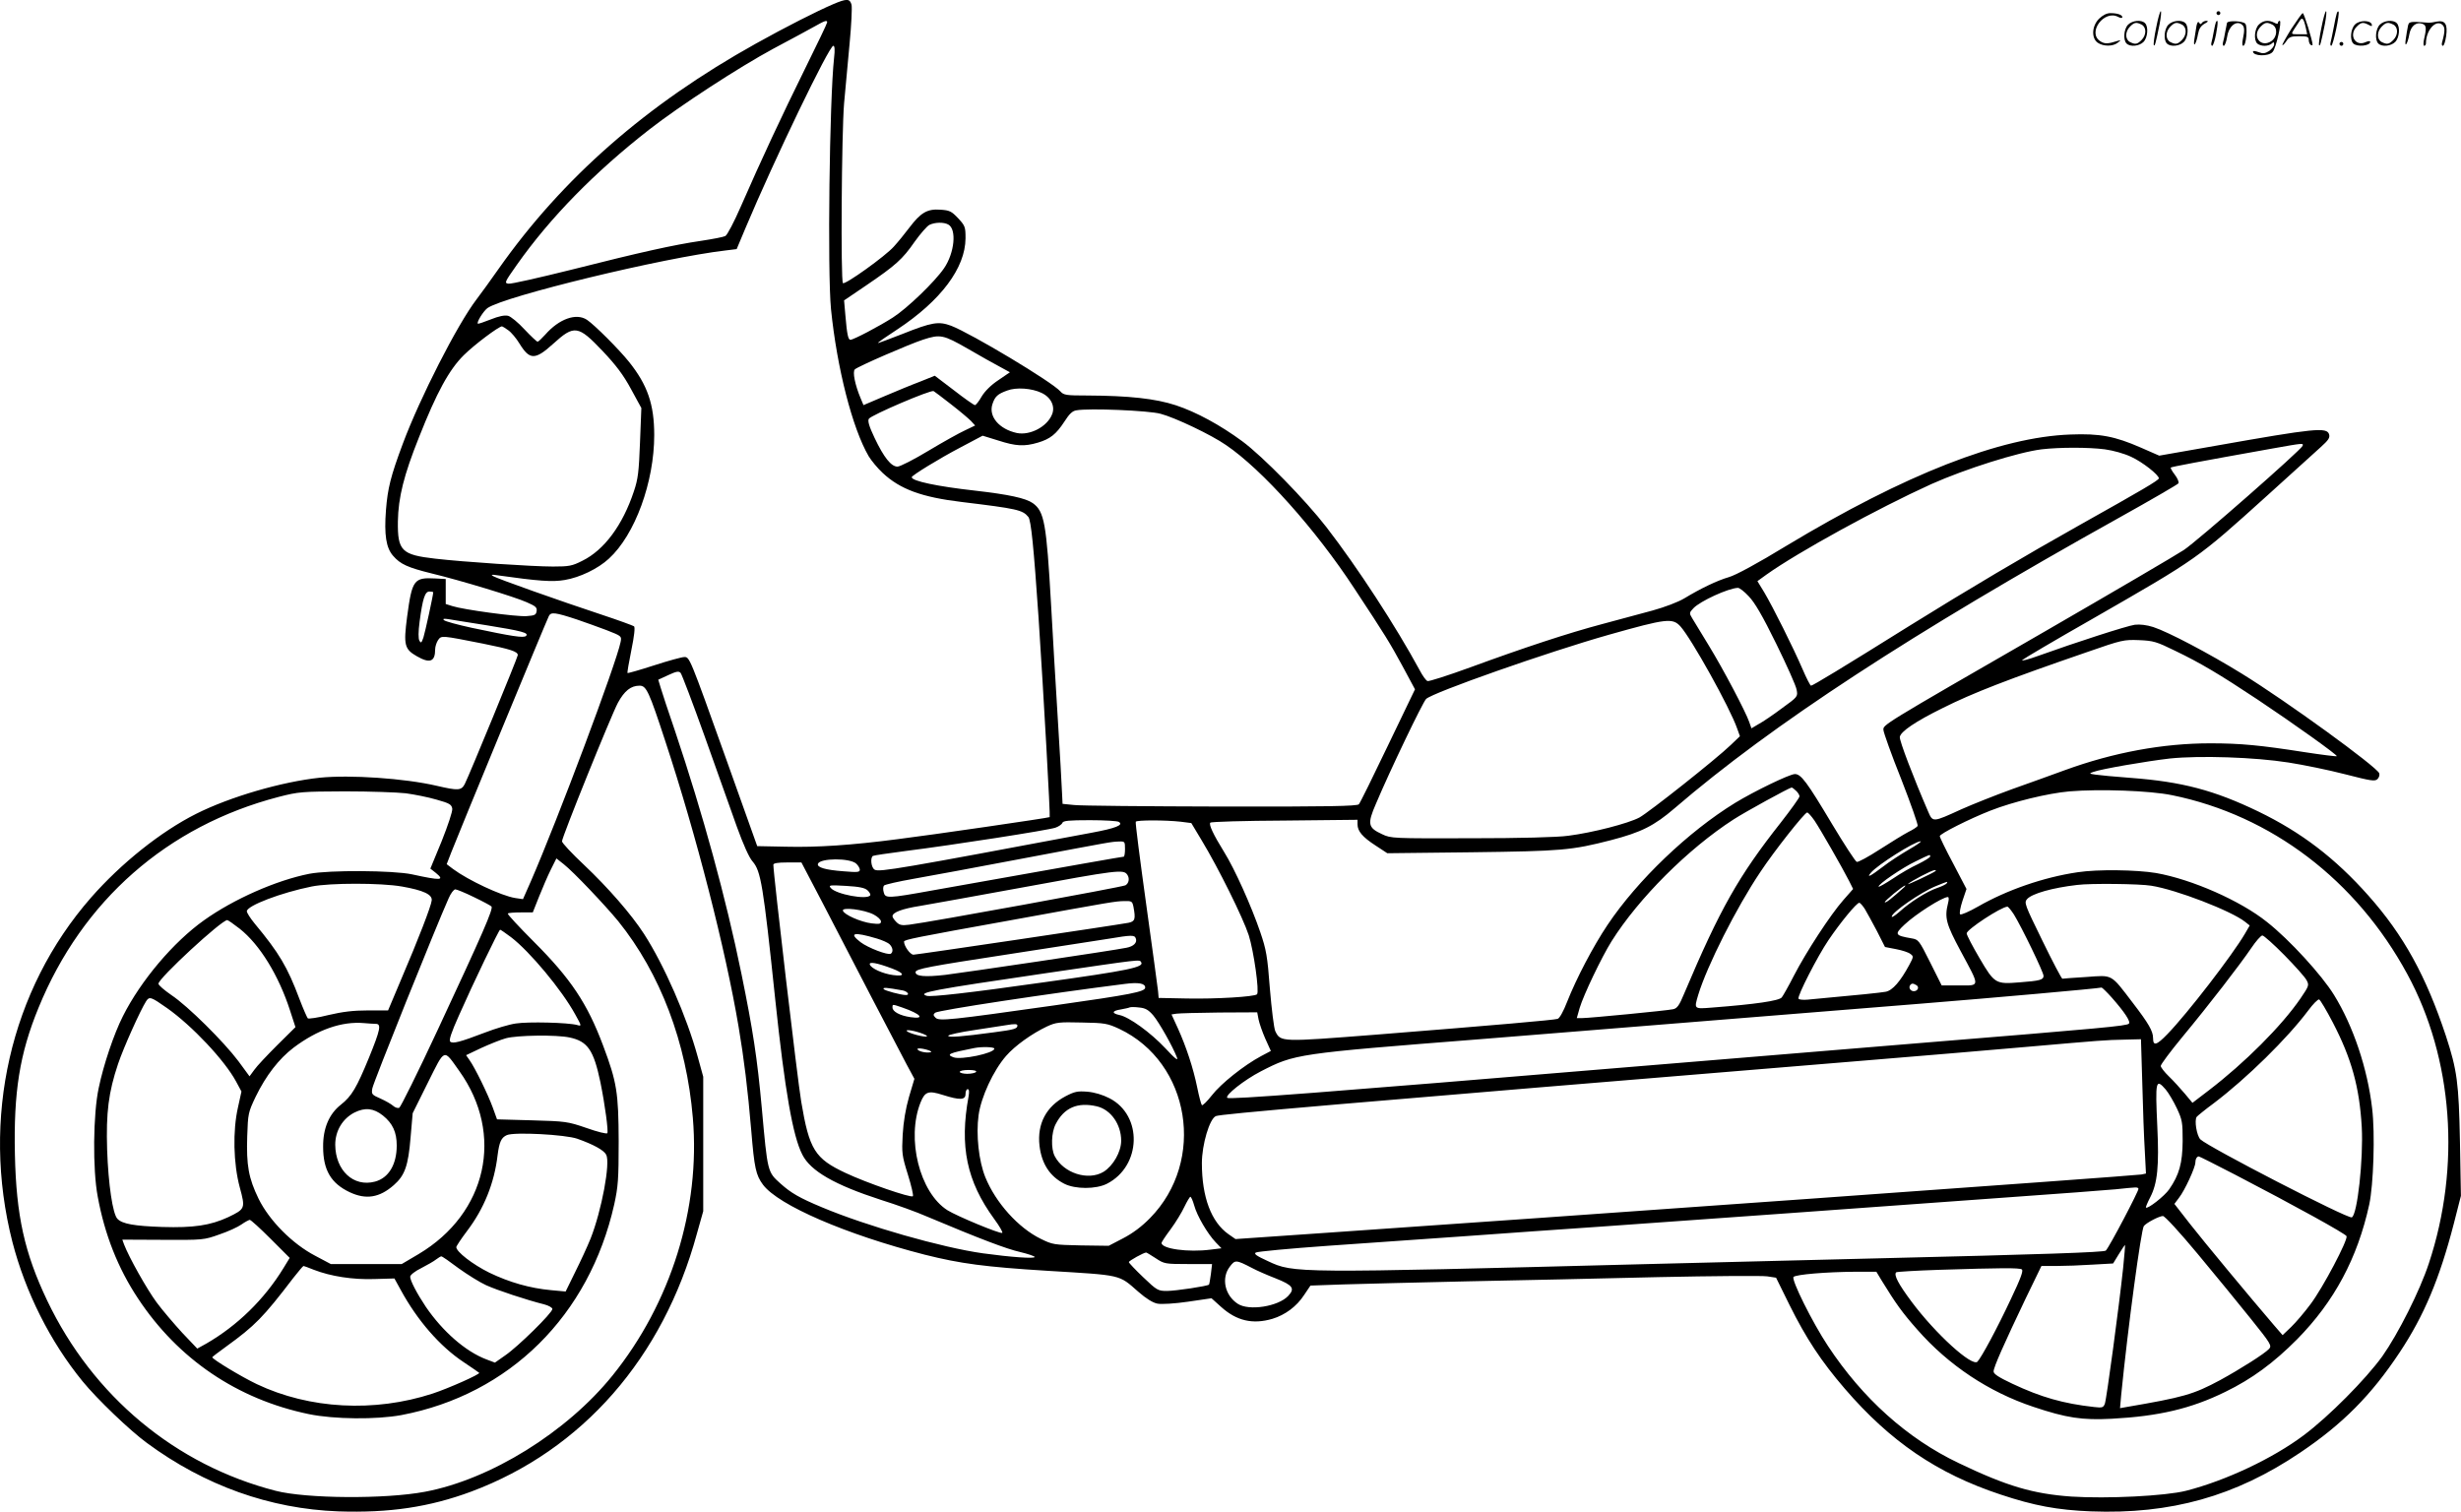 <?xml version="1.0" encoding="UTF-8"?>
<svg xmlns="http://www.w3.org/2000/svg" version="1.0" viewBox="0 0 1280.702 786.704" preserveAspectRatio="xMidYMid meet">
  <g transform="translate(-0.542,786.836) scale(0.1,-0.1)" fill="#000000" stroke="none">
    <path d="M4340 7846 c-80 -34 -246 -118 -400 -204 -570 -317 -1007 -700 -1340 -1173 -40 -57 -92 -129 -115 -159 -100 -131 -295 -514 -383 -750 -64 -171 -79 -233 -88 -346 -10 -130 1 -197 37 -238 38 -44 76 -61 201 -92 150 -36 433 -122 495 -150 46 -20 54 -27 51 -46 -3 -20 -10 -23 -52 -26 -54 -4 -331 34 -386 52 l-35 11 0 65 0 65 -54 3 c-112 6 -121 -7 -147 -200 -19 -146 -14 -168 51 -205 68 -39 95 -28 95 36 0 14 7 36 15 48 18 25 15 25 233 -18 143 -29 182 -41 182 -60 0 -11 -253 -626 -276 -671 -18 -34 -34 -35 -146 -9 -168 39 -450 58 -609 42 -197 -21 -466 -99 -643 -188 -183 -92 -389 -256 -547 -436 -420 -480 -573 -1150 -409 -1792 68 -262 196 -518 365 -725 75 -92 246 -256 335 -321 301 -222 641 -343 996 -356 264 -9 474 22 692 103 578 216 998 696 1174 1342 l33 117 0 350 0 350 -29 105 c-57 208 -174 475 -279 638 -66 102 -187 241 -313 360 -63 59 -114 114 -114 122 0 22 254 651 291 721 34 62 67 89 113 89 35 0 49 -30 134 -290 160 -485 313 -1081 381 -1485 28 -165 48 -327 66 -541 16 -194 24 -231 61 -281 80 -107 432 -259 841 -364 187 -47 315 -64 638 -84 393 -24 370 -18 474 -109 41 -36 77 -58 100 -62 20 -4 90 0 158 10 l123 18 50 -45 c81 -73 165 -92 267 -62 66 20 126 64 165 124 l33 49 170 6 c93 3 384 10 645 16 261 5 709 15 995 22 286 6 541 8 567 4 l46 -7 70 -142 c86 -173 164 -292 288 -436 236 -274 480 -441 809 -550 177 -59 297 -81 471 -88 416 -16 752 78 1090 306 220 148 370 299 517 521 127 191 208 384 282 670 l37 145 -5 280 c-6 310 -15 374 -73 552 -104 313 -220 524 -403 730 -174 196 -350 330 -573 438 -230 111 -398 155 -663 175 -82 6 -166 14 -185 17 -33 5 -34 6 -11 14 39 15 277 56 399 70 155 16 439 7 617 -21 77 -12 209 -39 294 -61 136 -35 156 -38 169 -25 8 8 12 21 9 30 -13 34 -485 377 -716 519 -170 105 -383 217 -460 242 -35 11 -68 15 -96 12 -42 -6 -311 -93 -500 -161 -55 -20 -93 -30 -85 -22 8 7 170 103 360 211 557 320 546 312 917 647 124 112 247 224 275 249 41 37 49 49 44 67 -12 38 -73 32 -593 -60 l-291 -51 -96 42 c-135 59 -213 74 -366 68 -365 -13 -860 -207 -1478 -579 -149 -91 -264 -153 -299 -163 -62 -18 -147 -59 -233 -111 -32 -19 -100 -45 -165 -63 -60 -16 -177 -48 -260 -70 -181 -48 -408 -123 -689 -226 -115 -42 -215 -74 -222 -71 -8 3 -26 28 -41 57 -123 227 -322 533 -485 744 -109 141 -331 368 -438 447 -114 84 -239 152 -345 187 -106 35 -245 50 -461 51 -110 0 -123 2 -140 21 -44 50 -463 301 -569 342 -65 24 -99 19 -254 -43 -69 -27 -126 -48 -127 -47 -2 2 44 34 101 71 227 150 354 320 355 474 0 59 -2 65 -38 104 -35 37 -45 42 -93 45 -68 5 -102 -15 -161 -93 -24 -32 -60 -76 -81 -99 -43 -49 -255 -201 -265 -190 -12 11 -7 780 6 935 7 80 20 222 29 315 9 94 13 182 10 198 -9 33 -24 34 -97 3z m-30 -94 c0 -5 -52 -114 -116 -243 -120 -243 -227 -472 -334 -717 -34 -78 -70 -147 -80 -152 -9 -5 -66 -16 -126 -25 -143 -21 -314 -59 -678 -151 -165 -41 -310 -74 -324 -72 -23 3 -21 7 43 98 175 248 407 484 689 704 159 124 468 325 646 421 91 48 188 101 215 116 53 30 65 34 65 21z m36 -184 c-24 -219 -35 -1114 -16 -1309 31 -306 111 -619 196 -765 14 -23 46 -62 73 -87 91 -85 203 -126 411 -151 288 -35 317 -41 347 -78 14 -17 28 -157 53 -523 27 -409 62 -1036 58 -1039 -5 -4 -622 -94 -793 -115 -237 -31 -418 -43 -579 -39 l-150 3 -162 454 c-190 531 -190 531 -218 530 -12 0 -82 -19 -156 -43 -74 -24 -137 -42 -139 -40 -2 2 7 55 20 119 15 73 20 118 14 124 -6 4 -82 32 -170 61 -215 71 -542 187 -563 200 -13 8 -9 9 18 5 220 -31 290 -36 354 -25 79 13 174 59 230 111 136 124 236 399 236 643 0 160 -35 261 -131 381 -52 65 -179 192 -219 219 -56 37 -145 5 -217 -77 -18 -20 -36 -37 -40 -37 -4 0 -35 29 -68 64 -33 36 -72 68 -86 71 -18 4 -48 -2 -90 -19 -35 -14 -65 -24 -67 -22 -7 8 29 65 50 81 89 62 914 262 1240 300 l57 7 47 112 c148 352 434 946 456 946 7 0 9 -20 4 -62z m594 -868 c45 -24 33 -148 -22 -228 -48 -70 -191 -208 -266 -256 -70 -45 -205 -116 -221 -116 -12 0 -18 30 -26 125 l-7 80 115 78 c153 104 189 136 252 227 30 42 65 82 77 88 29 14 74 15 98 2z m-2290 -550 c16 -11 42 -42 59 -70 53 -86 81 -86 175 -1 110 100 130 97 258 -38 69 -73 107 -123 147 -197 l54 -99 -7 -179 c-6 -154 -10 -190 -32 -255 -58 -175 -154 -305 -268 -361 -53 -27 -69 -30 -153 -30 -105 0 -467 24 -613 41 -175 20 -196 41 -194 194 2 124 31 241 110 438 92 233 157 352 233 427 53 53 182 150 199 150 2 0 17 -9 32 -20z m2391 -96 c62 -36 138 -79 167 -94 l53 -29 -60 -41 c-38 -25 -70 -57 -87 -85 -14 -25 -30 -45 -35 -45 -5 0 -54 34 -109 77 l-100 76 -77 -31 c-43 -16 -127 -51 -186 -76 l-108 -46 -15 36 c-29 69 -43 138 -30 150 15 15 287 133 356 155 89 29 105 25 231 -47z m384 -230 c50 -23 73 -71 55 -113 -26 -64 -115 -110 -183 -96 -92 20 -148 86 -127 150 13 40 27 53 77 71 47 18 128 12 178 -12z m-470 -60 c44 -34 90 -73 103 -86 l22 -24 -52 -25 c-29 -13 -115 -61 -190 -106 -76 -46 -149 -83 -162 -83 -33 0 -71 48 -119 149 -29 61 -37 89 -30 100 12 19 323 152 337 144 6 -4 47 -34 91 -69z m1090 -49 c76 -20 265 -110 341 -163 187 -127 466 -438 668 -747 163 -247 183 -280 250 -403 l65 -121 -141 -293 c-77 -161 -145 -299 -151 -305 -7 -10 -162 -13 -716 -12 -388 1 -733 4 -766 8 l-60 6 -3 60 c-1 33 -11 206 -22 385 -11 179 -27 447 -35 595 -24 422 -35 482 -95 525 -37 26 -125 45 -300 65 -197 22 -330 50 -330 70 0 9 145 98 252 154 l117 62 81 -25 c93 -30 136 -32 207 -11 64 19 95 44 138 110 25 39 41 55 62 58 64 12 378 -1 438 -18z m5943 -167 c-7 -21 -547 -495 -618 -542 -36 -24 -360 -214 -720 -422 -868 -500 -845 -487 -843 -516 1 -13 42 -129 93 -256 50 -128 88 -237 85 -242 -4 -6 -25 -20 -48 -31 -23 -12 -90 -53 -149 -91 -60 -39 -114 -68 -120 -65 -7 2 -65 91 -128 196 -132 221 -162 261 -194 261 -27 0 -211 -89 -311 -150 -243 -149 -508 -402 -664 -635 -75 -112 -162 -278 -211 -402 -18 -47 -39 -85 -49 -87 -19 -6 -313 -32 -943 -82 -499 -39 -498 -39 -526 18 -7 15 -19 114 -28 220 -13 172 -19 204 -50 295 -46 135 -133 329 -188 417 -57 92 -81 144 -72 153 4 5 178 10 387 11 l379 4 0 -24 c0 -35 26 -66 94 -110 l61 -40 440 5 c468 6 518 10 724 63 158 41 225 75 331 166 507 436 1235 911 2315 1513 165 92 303 172 307 178 4 6 -5 27 -19 45 -14 18 -23 35 -21 37 4 4 142 30 528 99 163 29 163 29 158 14z m-1029 -18 c44 -6 101 -22 137 -39 59 -27 144 -94 144 -112 0 -10 -91 -63 -405 -239 -289 -162 -593 -342 -895 -530 -344 -215 -501 -310 -510 -310 -4 0 -24 39 -45 88 -48 111 -152 319 -198 397 l-36 59 47 34 c166 118 578 344 858 471 177 79 452 166 574 181 94 11 244 11 329 0z m-1853 -765 c31 -32 72 -102 143 -247 55 -112 103 -219 106 -239 7 -36 6 -37 -77 -97 -45 -34 -100 -71 -121 -82 l-37 -22 -12 34 c-18 52 -133 271 -210 397 -39 64 -78 128 -87 143 -15 25 -15 28 7 51 35 37 181 104 231 106 8 1 34 -19 57 -44z m-6846 21 c0 -14 -42 -207 -51 -235 -10 -29 -13 -31 -21 -17 -6 11 -6 46 1 99 16 121 28 157 51 157 11 0 20 -2 20 -4z m749 -142 c40 -14 109 -38 153 -55 79 -31 79 -31 73 -62 -23 -113 -326 -921 -467 -1245 l-41 -93 -41 6 c-73 12 -245 93 -323 151 l-33 25 24 62 c29 76 495 1205 508 1230 11 21 32 19 147 -19z m-469 -30 c180 -29 219 -39 203 -55 -12 -12 -74 -2 -282 42 -74 16 -140 34 -145 40 -8 7 -1 9 24 5 19 -3 109 -18 200 -32z m6210 -5 c57 -63 258 -423 296 -533 l14 -39 -48 -46 c-77 -74 -423 -348 -475 -377 -58 -31 -244 -79 -370 -95 -56 -8 -253 -13 -507 -13 -407 -1 -416 -1 -462 21 -74 34 -78 53 -32 159 72 171 244 529 261 545 36 34 633 244 951 334 301 85 331 88 372 44z m2576 -128 c131 -63 230 -122 429 -254 183 -122 417 -289 411 -294 -2 -2 -77 7 -167 21 -230 36 -334 46 -491 46 -246 0 -503 -47 -758 -140 -63 -23 -187 -68 -275 -99 -88 -32 -206 -79 -262 -104 -151 -69 -149 -69 -174 -11 -75 173 -150 369 -147 387 4 28 80 80 224 151 156 78 333 147 754 292 178 62 188 64 267 61 75 -3 91 -8 189 -56z m-7653 -446 c63 -176 138 -387 167 -469 34 -94 64 -161 82 -181 43 -50 55 -119 118 -720 50 -473 91 -709 141 -806 43 -85 168 -157 409 -235 80 -25 188 -64 240 -87 278 -117 413 -168 483 -184 42 -10 77 -22 77 -26 0 -10 -124 -1 -270 19 -213 30 -602 141 -836 239 -120 50 -162 75 -217 124 -68 61 -67 59 -97 391 -24 263 -46 406 -106 700 -81 396 -200 830 -346 1265 -34 99 -67 199 -74 223 l-13 43 52 24 c41 19 54 22 64 12 6 -6 63 -156 126 -332z m5679 -282 c10 -9 18 -22 18 -29 0 -7 -44 -68 -97 -136 -220 -279 -316 -448 -503 -890 -26 -63 -37 -78 -59 -82 -32 -7 -435 -46 -473 -46 l-27 0 15 53 c20 67 113 262 166 347 141 224 398 481 635 634 62 40 290 165 302 166 3 0 13 -7 23 -17z m1957 -23 c516 -105 959 -442 1224 -931 238 -438 280 -1000 112 -1506 -47 -143 -159 -365 -242 -483 -86 -119 -278 -313 -409 -411 -160 -120 -405 -236 -613 -289 -107 -27 -410 -42 -596 -30 -199 14 -336 54 -588 175 -266 127 -499 336 -679 609 -81 122 -192 346 -179 359 13 13 171 26 319 27 l112 0 29 -48 c72 -117 106 -165 184 -253 163 -186 373 -325 604 -402 173 -58 254 -70 408 -62 244 13 412 52 591 140 138 67 252 151 374 274 193 196 314 422 375 701 22 102 31 369 15 500 -24 207 -98 428 -198 590 -64 104 -232 288 -349 380 -138 111 -391 222 -577 255 -103 17 -305 20 -409 4 -177 -26 -369 -93 -517 -178 -47 -27 -89 -45 -94 -41 -5 5 1 36 12 70 l21 62 -69 132 c-39 73 -70 137 -70 143 0 12 152 89 264 133 118 46 298 90 411 100 156 13 419 4 534 -20z m-9192 10 c44 -6 116 -20 160 -33 68 -19 78 -25 82 -47 2 -14 -22 -86 -55 -169 l-59 -143 28 -22 c49 -40 28 -41 -123 -8 -98 21 -432 23 -535 3 -172 -34 -394 -132 -548 -242 -159 -113 -329 -314 -422 -499 -47 -93 -101 -253 -126 -374 -29 -135 -32 -423 -5 -565 36 -197 105 -372 209 -529 209 -317 518 -526 890 -603 131 -27 351 -29 481 -5 563 107 978 518 1108 1097 20 92 23 129 23 329 -1 251 -9 306 -81 497 -82 219 -168 348 -360 540 -78 78 -139 144 -136 147 3 4 33 6 68 6 l62 0 33 83 c18 45 45 108 61 140 l29 58 38 -30 c51 -40 215 -213 284 -297 219 -272 355 -631 388 -1023 40 -471 -114 -964 -418 -1341 -238 -295 -635 -541 -976 -605 -207 -39 -618 -36 -777 5 -521 134 -951 492 -1189 990 -118 248 -161 441 -168 760 -7 324 24 523 123 764 228 558 670 946 1249 1097 105 27 120 28 345 29 130 0 272 -5 317 -10z m7331 -142 c31 -46 146 -247 180 -314 l21 -42 -51 -58 c-67 -76 -194 -271 -257 -393 -27 -53 -56 -104 -63 -113 -13 -18 -139 -36 -360 -53 -99 -8 -97 -9 -75 66 46 151 198 453 323 639 72 109 231 310 244 310 5 0 22 -19 38 -42z m-3620 -7 c26 -16 -16 -33 -140 -56 -990 -186 -1106 -206 -1130 -193 -19 9 -25 62 -10 72 5 3 82 14 173 26 238 30 741 108 777 121 17 6 33 17 36 25 4 11 33 14 143 14 76 0 144 -4 151 -9z m322 1 l55 -7 54 -90 c86 -142 215 -402 245 -494 26 -82 56 -294 43 -307 -12 -13 -215 -25 -364 -22 l-148 3 -3 35 c-2 19 -30 224 -62 454 -32 231 -57 423 -54 428 6 9 153 9 234 0z m-290 -142 c0 -22 -3 -40 -7 -40 -7 0 -234 -40 -992 -175 -238 -43 -249 -43 -257 -9 -4 14 -3 29 2 34 5 5 74 21 154 35 80 14 334 61 565 105 482 91 460 87 503 89 31 1 32 0 32 -39z m4079 -3 c-41 -24 -103 -64 -136 -90 -63 -48 -86 -60 -62 -31 34 41 227 163 259 164 8 0 -19 -19 -61 -43z m111 -36 c0 -5 -28 -22 -62 -39 -35 -16 -94 -50 -132 -76 -38 -25 -71 -44 -74 -42 -8 9 123 99 193 132 78 38 75 37 75 25z m-5589 -37 c10 -9 19 -24 19 -32 0 -13 -13 -14 -84 -8 -95 7 -140 20 -134 39 11 30 166 31 199 1z m-174 -206 c61 -117 175 -337 253 -488 79 -151 161 -309 183 -350 l41 -76 -28 -94 c-18 -63 -29 -130 -33 -197 -5 -95 -4 -108 27 -207 18 -58 30 -109 26 -113 -10 -10 -242 70 -350 121 -160 75 -189 121 -231 371 -19 111 -145 1184 -145 1233 0 8 22 12 73 12 l73 0 111 -212z m1585 148 c13 -19 8 -45 -10 -55 -17 -9 -1019 -192 -1125 -205 -39 -5 -51 -2 -67 14 -11 11 -20 24 -20 30 0 20 49 39 145 54 55 9 284 51 510 92 521 96 547 99 567 70z m4207 20 c-11 -10 -153 -77 -144 -68 13 14 124 72 138 72 6 0 8 -2 6 -4z m57 -65 c-4 -5 -26 -16 -50 -24 -53 -18 -140 -73 -195 -123 -23 -20 -41 -32 -41 -26 0 22 151 127 230 159 64 26 63 26 56 14z m-8040 -16 c114 -20 160 -42 156 -73 -3 -29 -68 -198 -160 -413 l-67 -159 -105 0 c-77 0 -132 -7 -205 -24 -55 -14 -104 -21 -108 -17 -4 5 -24 50 -43 100 -63 168 -106 240 -234 394 -22 27 -40 55 -40 63 0 29 179 97 338 129 95 19 359 19 468 0z m9104 4 c130 -20 417 -131 489 -188 l24 -19 -25 -43 c-65 -111 -300 -416 -403 -522 -57 -59 -75 -64 -75 -21 0 36 -23 76 -106 184 -116 152 -102 144 -241 134 -65 -4 -121 -8 -125 -9 -4 0 -51 89 -104 198 -93 190 -96 198 -79 217 26 28 130 58 260 73 70 9 325 6 385 -4z m-6680 -24 c11 -10 17 -22 14 -26 -15 -25 -178 5 -205 38 -13 15 -7 16 79 11 69 -4 98 -10 112 -23z m5395 16 c-67 -60 -96 -83 -101 -78 -5 4 94 86 106 87 2 0 0 -4 -5 -9z m-7444 -51 c46 -22 87 -44 92 -49 11 -11 -44 -137 -281 -645 -102 -219 -192 -400 -199 -403 -8 -3 -22 2 -31 10 -10 9 -39 26 -66 38 -46 20 -48 23 -43 53 4 28 334 849 397 989 11 26 27 47 35 47 7 0 51 -18 96 -40z m7672 -32 c-19 -76 -10 -108 65 -248 103 -192 104 -180 -7 -180 l-91 0 -60 120 c-58 116 -61 119 -97 125 -87 15 -90 21 -37 71 58 55 198 144 226 144 6 0 6 -13 1 -32z m-4239 -19 c12 -64 8 -76 -26 -83 -70 -13 -1101 -166 -1119 -166 -17 0 -49 45 -49 68 0 10 53 21 565 113 522 95 534 97 581 98 39 1 42 -1 48 -30z m3806 -11 c11 -18 39 -70 63 -115 l42 -83 57 -11 c32 -6 66 -17 75 -25 17 -12 17 -15 -5 -56 -46 -86 -88 -135 -124 -141 -28 -5 -132 -16 -406 -41 -23 -2 -45 0 -47 5 -8 12 99 221 156 305 60 89 146 194 160 194 5 0 18 -15 29 -32z m776 -29 c40 -65 154 -300 154 -319 0 -21 -19 -26 -125 -34 -124 -10 -130 -7 -207 124 -37 63 -68 122 -68 131 0 20 178 137 212 139 4 0 19 -18 34 -41z m-5934 0 c21 -11 38 -27 38 -36 0 -13 -8 -15 -49 -10 -56 7 -143 45 -149 66 -7 20 110 6 160 -20z m-3299 -74 c104 -82 203 -243 262 -426 l28 -86 -95 -94 c-52 -52 -106 -109 -119 -128 l-25 -34 -58 79 c-76 101 -263 287 -349 344 -36 25 -67 51 -67 59 0 28 328 331 358 331 4 0 33 -20 65 -45z m1412 -44 c97 -74 264 -274 334 -402 34 -61 34 -62 10 -55 -47 13 -255 18 -319 8 -36 -5 -108 -27 -160 -47 -131 -50 -169 -60 -182 -47 -7 7 6 47 45 134 75 170 209 448 215 448 3 0 29 -18 57 -39z m1904 -7 c27 -8 57 -21 66 -30 17 -17 20 -40 6 -49 -15 -9 -119 31 -157 60 -64 49 -36 55 85 19z m1347 1 c9 -22 -11 -42 -49 -49 -67 -14 -837 -128 -942 -141 -106 -12 -155 -8 -155 14 0 17 64 29 495 95 231 36 461 71 510 79 119 20 135 20 141 2z m5978 -88 c55 -56 107 -114 115 -130 14 -26 12 -30 -32 -95 -98 -143 -290 -335 -477 -478 l-85 -65 -40 48 c-22 26 -59 67 -82 89 -24 23 -43 48 -43 55 0 8 50 75 111 149 145 175 302 379 359 463 25 37 51 67 59 67 7 0 59 -46 115 -103z m-5950 -36 c17 -26 -63 -43 -509 -105 -388 -55 -585 -77 -607 -70 -51 16 22 30 622 118 499 73 485 72 494 57z m-1296 -33 c66 -25 69 -43 5 -34 -54 7 -115 35 -121 55 -5 16 36 9 116 -21z m1317 -99 c0 -22 -72 -36 -474 -93 -538 -76 -599 -83 -617 -64 -12 12 -13 17 -2 26 16 13 592 100 988 150 70 9 105 3 105 -19z m4014 12 c16 -10 6 -31 -14 -31 -17 0 -28 17 -20 30 8 12 16 12 34 1z m-5276 -27 c25 -5 39 -24 17 -24 -26 0 -111 23 -116 31 -6 10 16 8 99 -7z m6291 -36 c68 -77 101 -127 90 -137 -13 -12 -132 -23 -1089 -101 -473 -39 -1155 -95 -1515 -125 -1597 -133 -2078 -170 -2088 -160 -13 13 88 93 175 138 177 91 184 92 1138 167 352 28 910 73 1240 100 330 27 805 65 1055 85 374 30 914 78 942 84 3 0 27 -23 52 -51z m-10119 -56 c130 -92 299 -271 359 -382 l28 -52 -18 -82 c-28 -122 -24 -293 9 -416 30 -111 29 -113 -60 -156 -93 -43 -180 -56 -343 -51 -146 5 -208 16 -233 42 -25 24 -48 182 -54 360 -6 194 7 298 57 447 29 86 116 279 146 326 17 26 25 23 109 -36z m11271 -76 c97 -187 138 -335 150 -543 9 -165 -23 -459 -52 -470 -22 -8 -745 365 -788 406 -19 20 -32 99 -19 117 4 5 44 38 89 71 173 131 383 338 491 482 25 34 51 60 57 58 6 -2 38 -56 72 -121z m-7445 79 c98 -34 121 -62 42 -50 -55 8 -93 29 -93 50 0 18 -2 18 51 0z m1306 -41 c31 -37 102 -163 123 -218 8 -21 -8 -9 -60 47 -77 82 -189 163 -239 173 -42 9 -39 22 7 29 20 4 42 8 47 11 6 2 28 2 50 -1 31 -3 47 -12 72 -41z m548 -21 c4 -20 20 -66 35 -100 l29 -64 -51 -27 c-88 -47 -209 -143 -256 -204 -25 -32 -49 -55 -52 -51 -4 5 -15 46 -24 91 -21 103 -58 214 -101 309 l-33 72 26 4 c15 2 115 5 223 6 l197 1 7 -37z m-4594 -23 c30 0 24 -30 -35 -175 -65 -158 -90 -201 -147 -246 -61 -48 -93 -123 -92 -219 0 -121 41 -190 138 -236 85 -40 155 -29 230 37 57 50 75 100 87 247 l11 127 79 159 c91 182 80 178 164 60 235 -329 144 -740 -212 -952 l-88 -52 -184 0 -185 0 -81 43 c-119 62 -239 183 -295 297 -52 107 -64 174 -59 326 4 117 5 123 44 205 54 111 121 197 197 255 125 94 251 138 366 128 24 -2 52 -4 62 -4z m3869 -26 c370 -175 453 -687 160 -985 -43 -44 -90 -79 -140 -105 l-75 -39 -145 2 c-140 3 -147 4 -208 34 -117 57 -235 188 -289 321 -34 84 -49 221 -35 323 13 94 76 231 143 308 46 53 134 116 212 153 48 22 62 24 182 21 121 -2 134 -5 195 -33z m-530 17 c0 -16 -15 -21 -122 -35 -170 -23 -238 -28 -238 -18 0 5 62 19 138 30 75 12 148 23 162 25 47 8 60 7 60 -2z m-491 -43 c13 -5 22 -10 20 -13 -7 -7 -93 15 -104 27 -11 11 40 3 84 -14z m-1839 -19 c94 -20 125 -66 160 -233 24 -118 42 -254 36 -265 -3 -5 -52 7 -108 27 -99 34 -109 35 -285 40 l-181 5 -22 61 c-25 69 -93 208 -121 247 l-18 26 80 38 c44 20 101 43 127 50 58 16 264 19 332 4z m8184 -241 c3 -128 9 -286 13 -350 l6 -117 -24 -5 c-26 -6 -3153 -229 -4279 -306 l-435 -30 -36 25 c-90 63 -139 193 -139 370 0 96 40 232 73 245 28 11 555 57 3387 290 272 22 646 54 830 70 390 34 409 36 516 38 l81 2 7 -232z m-6307 164 c-24 -5 -67 6 -67 17 0 5 19 4 43 -2 26 -7 35 -13 24 -15z m333 19 c0 -24 -174 -60 -213 -45 -39 15 -24 22 108 48 40 8 105 6 105 -3z m-95 -121 c-3 -5 -24 -10 -46 -10 -21 0 -39 5 -39 10 0 6 21 10 46 10 27 0 43 -4 39 -10z m6191 -92 c15 -18 41 -62 58 -98 28 -60 30 -73 30 -170 -1 -115 -18 -176 -70 -251 -24 -35 -112 -104 -121 -95 -2 2 8 26 22 53 38 73 47 163 37 370 -11 238 -8 251 44 191z m-6230 -35 c-48 -260 -10 -442 133 -638 28 -38 47 -71 42 -73 -14 -5 -235 87 -285 118 -145 92 -215 373 -140 561 23 57 41 63 116 39 89 -28 118 -27 118 5 0 14 5 25 11 25 8 0 9 -12 5 -37z m-3048 -100 c51 -41 72 -87 72 -156 0 -99 -42 -169 -113 -188 -112 -30 -206 58 -207 192 0 72 38 136 101 168 55 27 99 22 147 -16z m1012 -121 c82 -29 138 -59 150 -83 23 -42 -24 -292 -81 -436 -16 -40 -52 -118 -80 -174 l-50 -102 -75 7 c-111 10 -218 41 -322 91 -87 43 -172 109 -172 133 0 5 25 43 56 84 88 116 142 249 159 395 9 69 19 91 48 104 39 17 304 3 367 -19z m8629 -188 c310 -161 572 -306 578 -319 7 -21 -123 -268 -187 -353 -31 -42 -77 -96 -102 -120 l-44 -42 -45 52 c-127 148 -365 435 -437 527 l-81 104 24 32 c30 38 85 158 85 183 0 18 8 32 18 32 3 0 89 -43 191 -96z m-505 -72 c4 -7 -151 -303 -170 -322 -9 -9 -339 -20 -1174 -40 -239 -6 -781 -19 -1205 -30 -1850 -48 -1846 -48 -1981 15 -61 28 -75 38 -63 45 9 5 177 21 375 35 197 14 519 36 714 50 195 14 515 37 710 50 195 14 636 45 980 70 344 25 848 61 1120 81 272 19 531 39 575 43 116 12 113 12 119 3z m-4914 -87 c15 -55 70 -148 112 -192 l30 -31 -57 -7 c-116 -15 -255 4 -255 35 0 4 21 36 48 72 26 35 58 88 71 116 14 29 28 52 31 52 4 0 13 -20 20 -45z m5222 -252 c91 -109 215 -261 276 -337 106 -132 111 -141 95 -158 -22 -24 -148 -104 -254 -162 -140 -75 -189 -89 -493 -141 l-28 -5 6 68 c36 361 104 862 118 880 15 18 79 51 99 52 10 0 87 -84 181 -197z m-10028 78 l99 -99 -33 -54 c-100 -163 -240 -299 -401 -392 l-47 -26 -78 82 c-42 46 -103 117 -134 159 -50 68 -143 233 -169 301 l-9 25 211 -1 c209 -1 213 -1 294 28 45 15 97 39 115 52 18 13 38 23 43 24 6 0 55 -45 109 -99z m9640 -153 c-21 -198 -86 -681 -95 -705 -8 -20 -13 -22 -56 -17 -161 18 -276 51 -425 121 -72 34 -98 51 -98 64 0 22 53 141 168 382 l81 167 79 0 c43 0 127 3 187 7 l107 6 30 49 c16 26 31 48 32 48 1 0 -3 -55 -10 -122z m-5034 52 c44 -29 48 -30 169 -30 l124 0 -6 -51 c-4 -29 -8 -53 -10 -56 -8 -8 -174 -33 -219 -33 -46 0 -52 3 -123 71 -41 39 -75 75 -75 79 0 7 78 50 90 50 3 0 25 -14 50 -30z m-3628 -52 c46 -33 110 -73 143 -88 57 -26 211 -77 303 -100 23 -6 42 -17 42 -24 0 -20 -179 -196 -245 -241 l-54 -38 -45 17 c-108 41 -227 145 -315 274 -46 69 -81 136 -81 156 0 9 25 29 58 45 31 16 66 36 77 45 11 8 23 16 27 16 5 0 45 -28 90 -62z m4130 1 c24 -13 79 -37 123 -54 88 -35 101 -52 64 -91 -52 -55 -204 -79 -262 -41 -68 44 -87 134 -42 193 28 37 32 37 117 -7z m-4883 -9 c88 -34 203 -52 315 -48 l104 3 33 -60 c86 -158 204 -294 328 -376 42 -28 78 -53 80 -55 7 -7 -160 -81 -242 -108 -303 -99 -641 -81 -915 49 -80 38 -232 130 -232 140 0 2 33 27 73 56 149 108 191 150 349 357 27 34 50 62 53 62 2 0 27 -9 54 -20z m8888 2 c9 -6 -6 -47 -56 -152 -72 -154 -154 -306 -175 -328 -28 -28 -218 145 -342 311 -70 94 -94 140 -81 154 4 3 104 9 224 13 321 10 417 11 430 2z M5550 2163 c-100 -53 -148 -143 -135 -257 11 -94 54 -160 129 -198 57 -29 165 -29 222 0 180 92 187 356 13 445 -35 18 -78 31 -115 34 -51 4 -66 1 -114 -24z m163 -52 c73 -17 127 -94 127 -179 0 -58 -42 -131 -92 -162 -80 -48 -208 -7 -254 82 -20 39 -18 122 5 166 44 86 114 116 214 93z M11226 7724 c-10 -47 -15 -88 -12 -91 5 -6 9 7 30 110 7 37 10 67 6 67 -4 0 -15 -39 -24 -86z M11540 7800 c0 -5 5 -10 10 -10 6 0 10 5 10 10 0 6 -4 10 -10 10 -5 0 -10 -4 -10 -10z M12086 7724 c-10 -47 -15 -88 -12 -91 5 -6 9 7 30 110 7 37 10 67 6 67 -4 0 -15 -39 -24 -86z M12166 7799 c-3 -8 -10 -41 -16 -74 -6 -33 -14 -68 -16 -77 -3 -10 -1 -18 3 -18 10 0 46 171 38 178 -2 3 -7 -1 -9 -9z M10929 7771 c-38 -38 -41 -101 -7 -125 29 -20 79 -20 104 0 18 14 18 15 1 10 -53 -17 -69 -17 -92 -2 -69 45 21 166 94 126 12 -6 21 -7 21 -1 0 12 -25 21 -62 21 -19 0 -39 -10 -59 -29z M11930 7719 c-28 -45 -49 -83 -47 -85 2 -3 12 7 21 21 14 21 24 25 66 25 43 0 50 -3 50 -19 0 -11 5 -23 10 -26 6 -3 10 -3 10 1 0 20 -44 164 -51 164 -4 0 -30 -37 -59 -81z m75 4 l7 -33 -42 0 c-42 0 -42 0 -28 23 8 12 21 32 29 44 15 25 22 18 34 -34z M11080 7740 c-22 -22 -27 -79 -8 -98 19 -19 66 -14 88 8 22 22 27 79 8 98 -19 19 -66 14 -88 -8z m71 0 c25 -14 25 -54 -1 -80 -23 -23 -33 -24 -61 -10 -25 14 -25 54 1 80 23 23 33 24 61 10z M11290 7740 c-22 -22 -27 -79 -8 -98 19 -19 66 -14 88 8 22 22 27 79 8 98 -19 19 -66 14 -88 -8z m71 0 c25 -14 25 -54 -1 -80 -23 -23 -33 -24 -61 -10 -25 14 -25 54 1 80 23 23 33 24 61 10z M11436 7734 c-3 -16 -8 -47 -11 -69 -8 -51 10 -26 19 27 5 27 15 42 34 53 18 10 22 14 10 15 -9 0 -20 -5 -24 -11 -5 -8 -9 -8 -14 1 -5 8 -10 3 -14 -16z M11537 7753 c-2 -4 -7 -26 -11 -48 -4 -22 -9 -48 -12 -57 -3 -10 -1 -18 4 -18 4 0 14 28 20 62 11 58 10 81 -1 61z M11595 7750 c-1 -3 -5 -23 -9 -45 -4 -22 -9 -48 -12 -57 -3 -10 -1 -18 4 -18 5 0 13 20 17 45 7 53 44 87 74 68 17 -11 19 -28 8 -80 -4 -18 -3 -33 2 -33 16 0 24 99 11 115 -12 14 -87 18 -95 5z M11760 7740 c-22 -22 -27 -79 -8 -98 7 -7 24 -12 38 -12 14 0 31 5 38 12 9 9 12 8 12 -5 0 -9 -12 -24 -26 -34 -21 -13 -32 -15 -55 -6 -16 6 -29 8 -29 3 0 -24 81 -27 102 -2 18 19 50 162 37 162 -5 0 -9 -5 -9 -10 0 -7 -6 -7 -19 0 -30 16 -59 12 -81 -10z m71 0 c29 -16 25 -65 -6 -86 -56 -37 -103 28 -55 76 23 23 33 24 61 10z M12261 7741 c-23 -23 -28 -80 -9 -99 19 -19 88 -13 88 9 0 5 -11 4 -24 -2 -54 -25 -89 38 -46 81 23 23 33 24 62 9 16 -9 19 -8 16 3 -8 22 -64 22 -87 -1z M12390 7740 c-22 -22 -27 -79 -8 -98 19 -19 66 -14 88 8 22 22 27 79 8 98 -19 19 -66 14 -88 -8z m71 0 c25 -14 25 -54 -1 -80 -23 -23 -33 -24 -61 -10 -25 14 -25 54 1 80 23 23 33 24 61 10z M12536 7731 c-3 -14 -8 -44 -11 -66 -8 -51 10 -26 19 27 8 41 35 63 66 53 22 -7 24 -21 11 -77 -5 -22 -5 -38 0 -38 5 0 9 6 9 13 0 68 51 125 85 97 15 -13 15 -35 -1 -92 -3 -10 -1 -18 4 -18 6 0 13 23 17 50 9 63 -5 84 -49 76 -17 -4 -35 -6 -41 -6 -101 8 -104 7 -109 -19z M12180 7640 c0 -5 5 -10 10 -10 6 0 10 5 10 10 0 6 -4 10 -10 10 -5 0 -10 -4 -10 -10z"></path>
  </g>
</svg>
